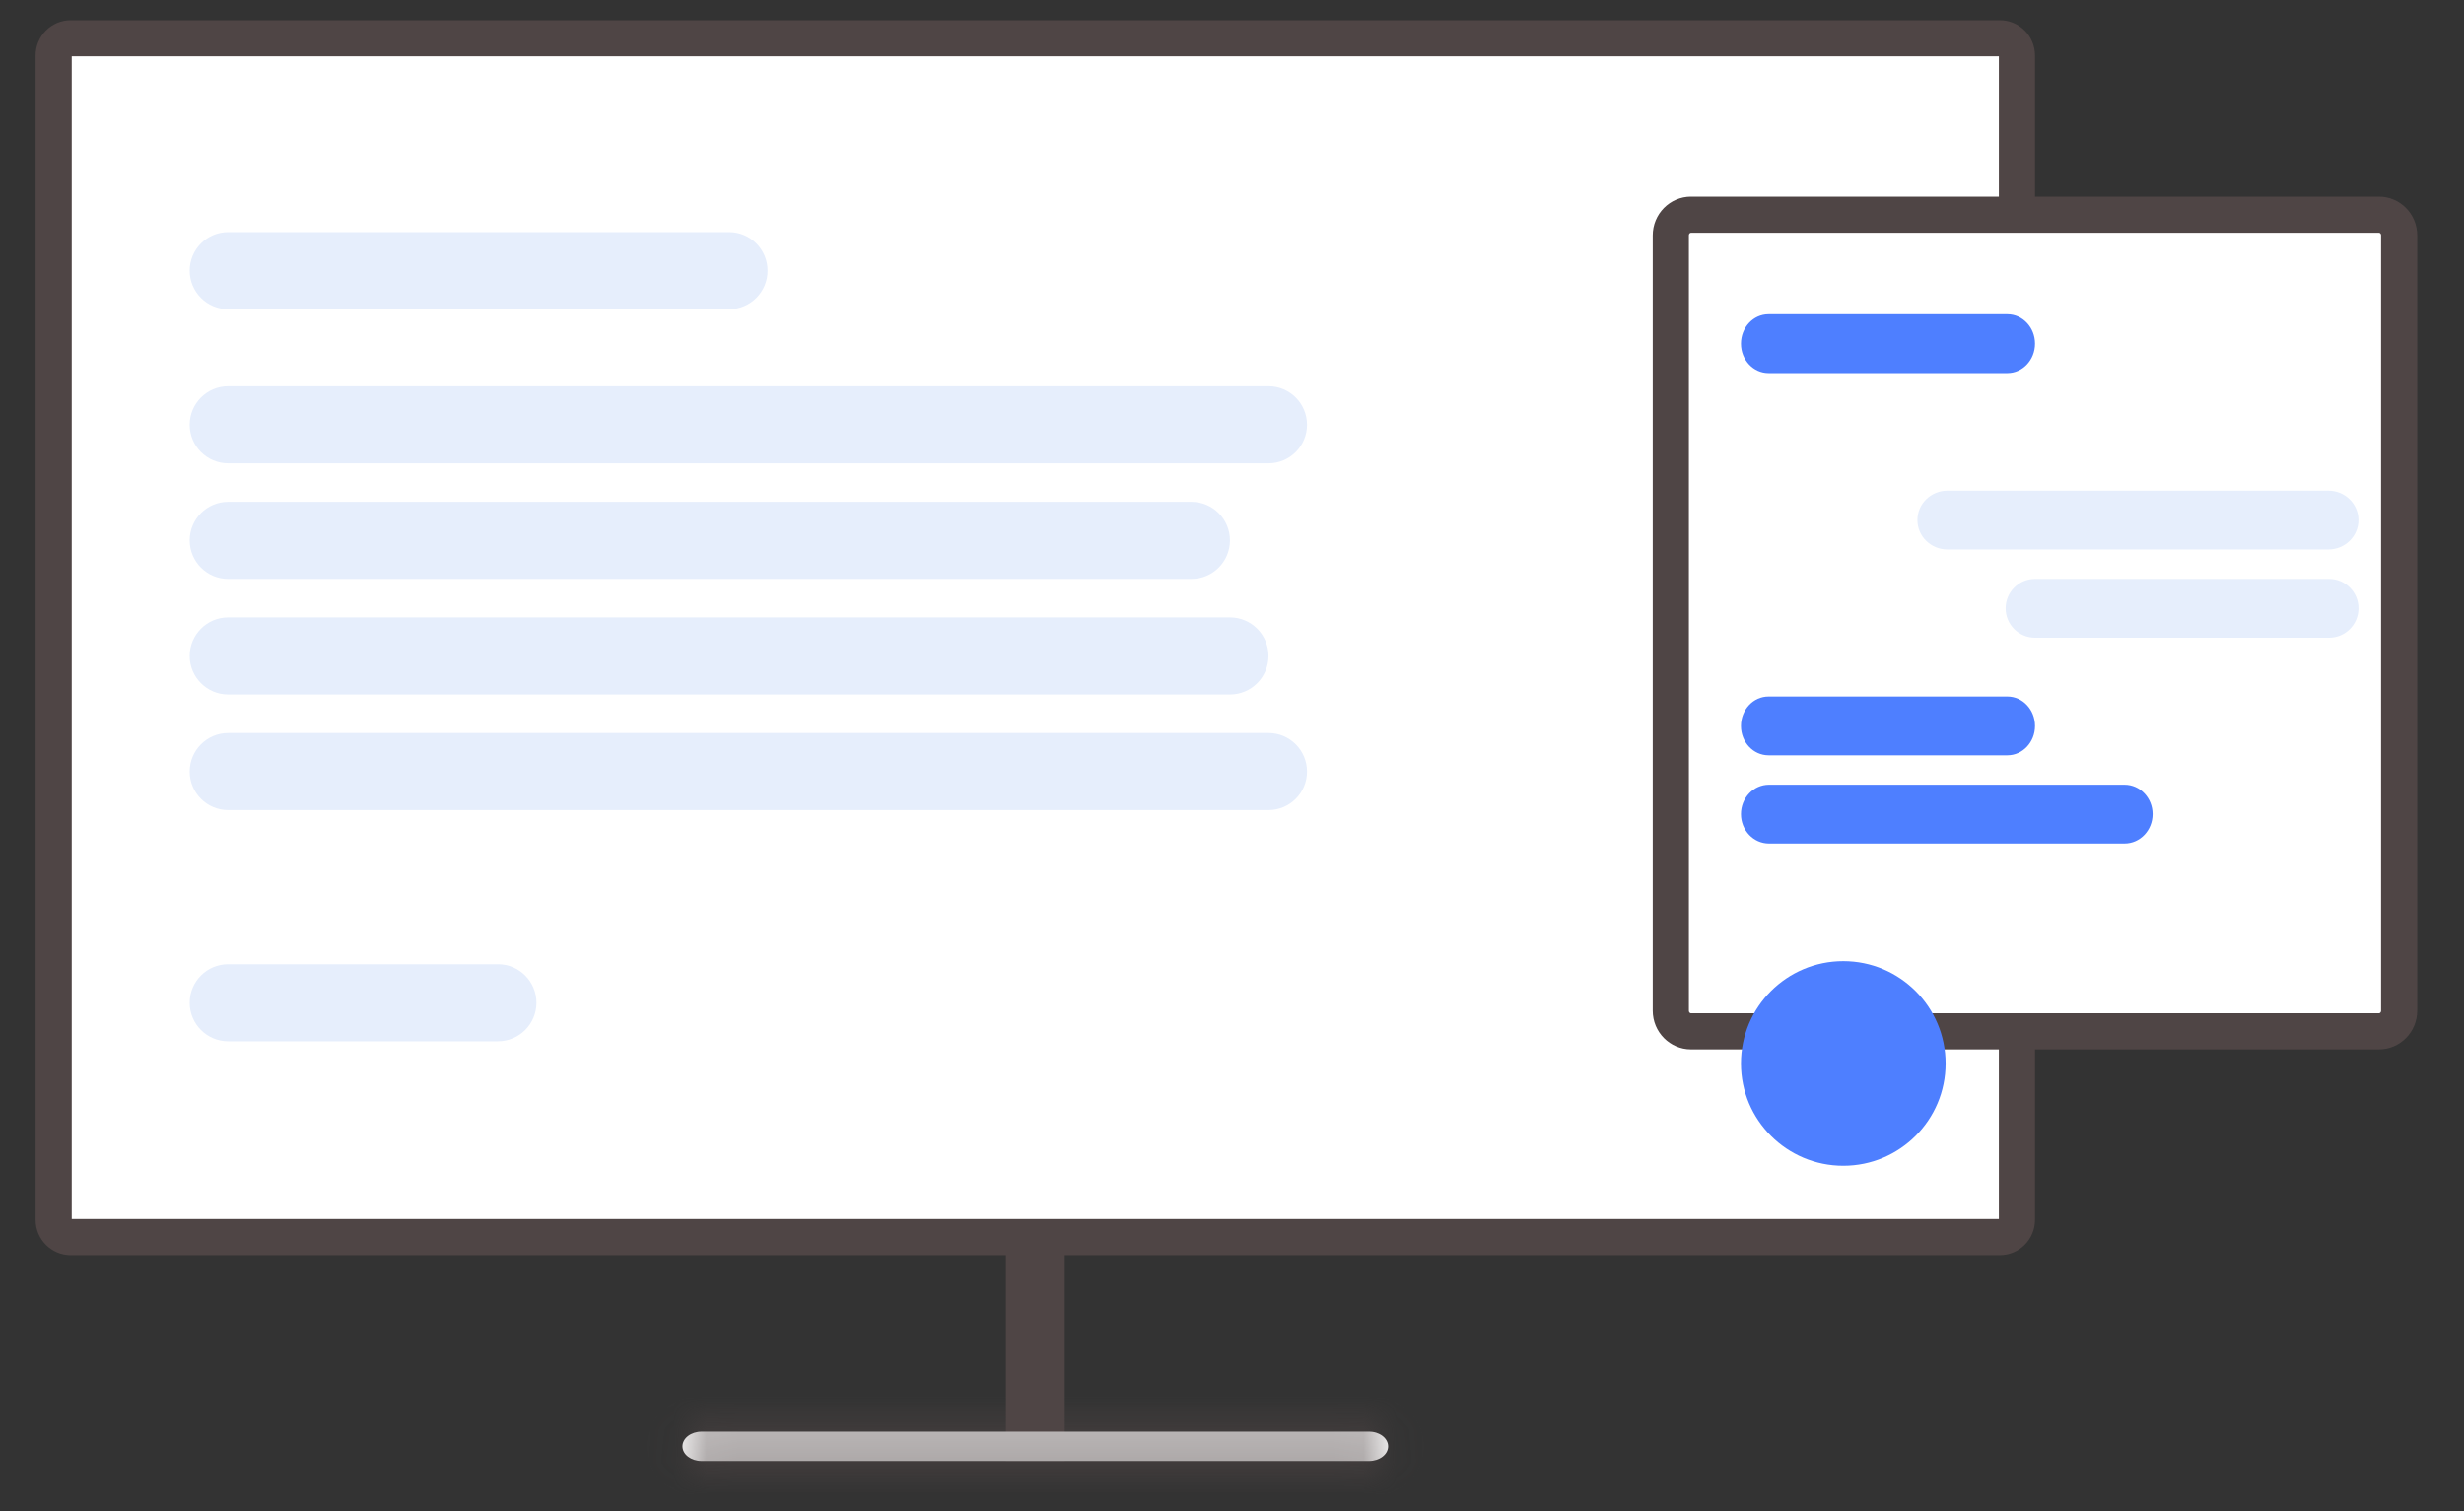 <svg width="75" height="46" viewBox="0 0 75 46" fill="none" xmlns="http://www.w3.org/2000/svg">
<rect x="0" y="0" width="75" height="46" fill="#333333" stroke="none"/>
<path d="M31.169 43.919V37.859H31.859V43.919H31.169Z" fill="white" stroke="#4F4545" stroke-width="1.1" stroke-miterlimit="10"/>
<mask id="path-2-inside-1_2289_2416" fill="white">
<path d="M41.671 43.574H21.356C21.035 43.574 20.774 43.774 20.774 44.021C20.774 44.268 21.035 44.468 21.356 44.468H41.671C41.993 44.468 42.253 44.268 42.253 44.021C42.253 43.774 41.993 43.574 41.671 43.574Z"/>
</mask>
<path d="M41.671 43.574H21.356C21.035 43.574 20.774 43.774 20.774 44.021C20.774 44.268 21.035 44.468 21.356 44.468H41.671C41.993 44.468 42.253 44.268 42.253 44.021C42.253 43.774 41.993 43.574 41.671 43.574Z" fill="white"/>
<path d="M41.671 42.474H21.356V44.673H41.671V42.474ZM21.356 42.474C20.974 42.474 20.588 42.592 20.274 42.833C19.959 43.075 19.674 43.485 19.674 44.021H21.874C21.874 44.31 21.719 44.496 21.615 44.577C21.512 44.656 21.417 44.673 21.356 44.673V42.474ZM19.674 44.021C19.674 44.557 19.959 44.967 20.274 45.209C20.588 45.451 20.974 45.569 21.356 45.569V43.368C21.417 43.368 21.512 43.386 21.615 43.465C21.719 43.546 21.874 43.733 21.874 44.021H19.674ZM21.356 45.569H41.671V43.368H21.356V45.569ZM41.671 45.569C42.053 45.569 42.44 45.451 42.753 45.209C43.068 44.967 43.353 44.557 43.353 44.021H41.153C41.153 43.732 41.308 43.545 41.412 43.465C41.515 43.386 41.611 43.368 41.671 43.368V45.569ZM43.353 44.021C43.353 43.485 43.068 43.075 42.753 42.833C42.44 42.591 42.053 42.474 41.671 42.474V44.673C41.611 44.673 41.515 44.656 41.413 44.577C41.308 44.497 41.153 44.31 41.153 44.021H43.353Z" fill="#4F4545" mask="url(#path-2-inside-1_2289_2416)"/>
<path d="M2.155 1.165H60.871C61.157 1.165 61.392 1.398 61.392 1.69V37.129C61.392 37.421 61.157 37.654 60.871 37.654H2.155C1.869 37.654 1.634 37.421 1.634 37.129V1.69C1.634 1.398 1.869 1.165 2.155 1.165Z" fill="white" stroke="#4F4545" stroke-width="1.1" stroke-miterlimit="10"/>
<path d="M51.47 6.535H72.412C72.744 6.535 73.026 6.81 73.026 7.165V30.76C73.026 31.115 72.744 31.39 72.412 31.39H51.47C51.139 31.39 50.857 31.115 50.857 30.76V7.165C50.857 6.81 51.139 6.535 51.47 6.535Z" fill="white" stroke="#4F4545" stroke-width="1.1" stroke-miterlimit="10"/>
<path d="M22.193 7.065H6.947C6.299 7.065 5.774 7.59 5.774 8.238C5.774 8.886 6.299 9.411 6.947 9.411H22.193C22.84 9.411 23.365 8.886 23.365 8.238C23.365 7.59 22.84 7.065 22.193 7.065Z" fill="#E6EEFC"/>
<path d="M15.156 29.347H6.947C6.299 29.347 5.774 29.872 5.774 30.52C5.774 31.168 6.299 31.693 6.947 31.693H15.156C15.804 31.693 16.329 31.168 16.329 30.52C16.329 29.872 15.804 29.347 15.156 29.347Z" fill="#E6EEFC"/>
<path d="M38.611 11.756H6.947C6.299 11.756 5.774 12.281 5.774 12.929C5.774 13.577 6.299 14.102 6.947 14.102H38.611C39.259 14.102 39.784 13.577 39.784 12.929C39.784 12.281 39.259 11.756 38.611 11.756Z" fill="#E6EEFC"/>
<path d="M38.611 22.311H6.947C6.299 22.311 5.774 22.836 5.774 23.484C5.774 24.132 6.299 24.657 6.947 24.657H38.611C39.259 24.657 39.784 24.132 39.784 23.484C39.784 22.836 39.259 22.311 38.611 22.311Z" fill="#E6EEFC"/>
<path d="M36.265 15.274H6.947C6.299 15.274 5.774 15.799 5.774 16.447C5.774 17.095 6.299 17.62 6.947 17.62H36.265C36.913 17.62 37.438 17.095 37.438 16.447C37.438 15.799 36.913 15.274 36.265 15.274Z" fill="#E6EEFC"/>
<path d="M37.438 18.792H6.947C6.299 18.792 5.774 19.317 5.774 19.965C5.774 20.613 6.299 21.138 6.947 21.138H37.438C38.086 21.138 38.611 20.613 38.611 19.965C38.611 19.317 38.086 18.792 37.438 18.792Z" fill="#E6EEFC"/>
<path d="M56.107 35.483C57.827 35.483 59.221 34.089 59.221 32.368C59.221 30.648 57.827 29.254 56.107 29.254C54.386 29.254 52.992 30.648 52.992 32.368C52.992 34.089 54.386 35.483 56.107 35.483Z" fill="#4E7FFF"/>
<path d="M61.103 9.565H53.831C53.368 9.565 52.992 9.966 52.992 10.46C52.992 10.954 53.368 11.355 53.831 11.355H61.103C61.566 11.355 61.942 10.954 61.942 10.46C61.942 9.966 61.566 9.565 61.103 9.565Z" fill="#4E7FFF"/>
<path d="M61.103 21.2H53.831C53.368 21.2 52.992 21.6 52.992 22.095C52.992 22.589 53.368 22.989 53.831 22.989H61.103C61.566 22.989 61.942 22.589 61.942 22.095C61.942 21.6 61.566 21.2 61.103 21.2Z" fill="#4E7FFF"/>
<path d="M64.667 23.884H53.846C53.374 23.884 52.992 24.285 52.992 24.779C52.992 25.274 53.374 25.674 53.846 25.674H64.667C65.139 25.674 65.522 25.274 65.522 24.779C65.522 24.285 65.139 23.884 64.667 23.884Z" fill="#4E7FFF"/>
<path d="M70.872 14.934H59.278C58.773 14.934 58.363 15.335 58.363 15.829C58.363 16.324 58.773 16.724 59.278 16.724H70.872C71.377 16.724 71.787 16.324 71.787 15.829C71.787 15.335 71.377 14.934 70.872 14.934Z" fill="#E6EEFC"/>
<path d="M70.893 17.62H61.943C61.449 17.62 61.048 18.02 61.048 18.515C61.048 19.009 61.449 19.41 61.943 19.41H70.893C71.387 19.41 71.788 19.009 71.788 18.515C71.788 18.02 71.387 17.62 70.893 17.62Z" fill="#E6EEFC"/>
</svg>
